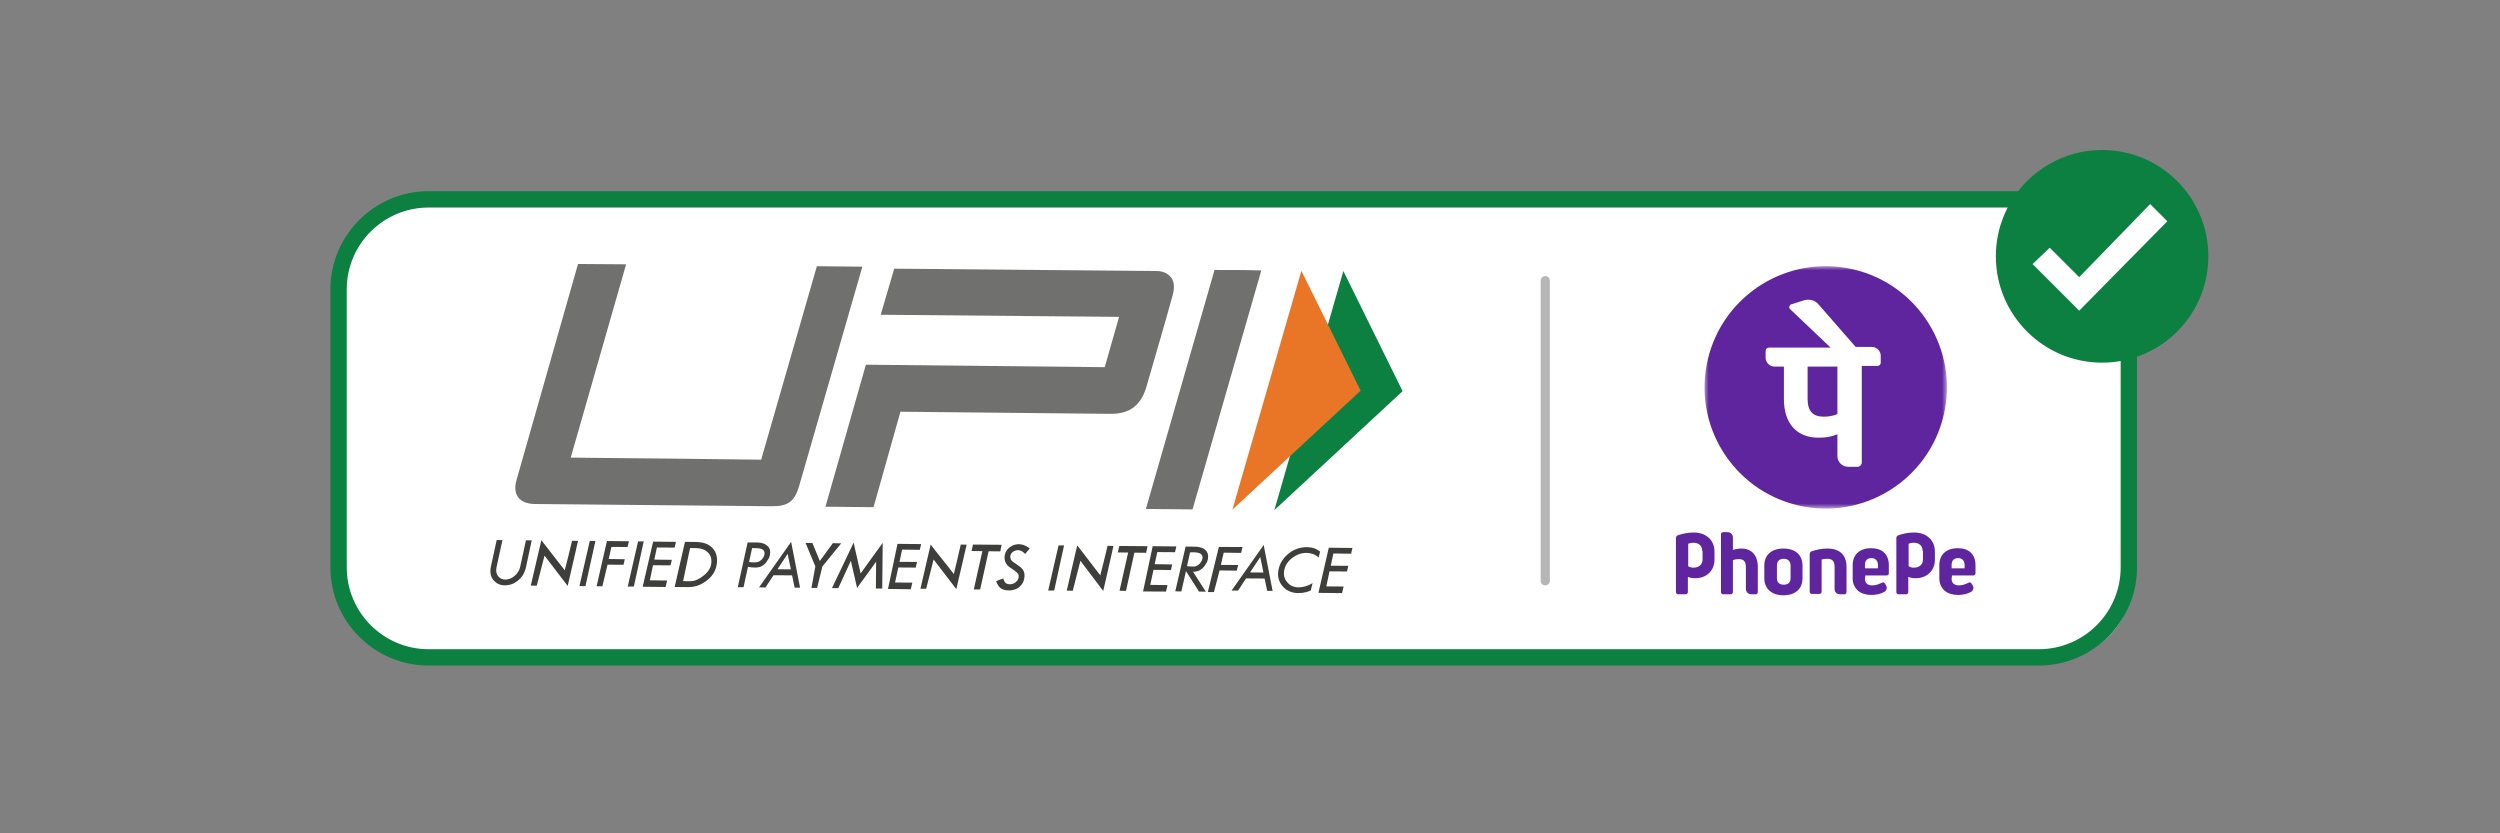 <?xml version="1.0" encoding="UTF-8"?>
<svg width="300px" height="100px" viewBox="0 0 300 100" version="1.1" xmlns="http://www.w3.org/2000/svg" xmlns:xlink="http://www.w3.org/1999/xlink">
    <rect x="0" y="0" width="300" height="100" fill="#808080" stroke="none"/>
    <title>RushPayment/Common/logo-B</title>
    <defs>
        <polygon id="path-1" points="0 0 29.094 0 29.094 29.094 0 29.094"></polygon>
    </defs>
    <g id="RushPayment/Common/logo-B" stroke="none" stroke-width="1" fill="none" fill-rule="evenodd">
        <g id="Logo-Active" transform="translate(39.647, 15.091)">
            <g id="Group-20-Copy-9" transform="translate(0, 2.909)">
                <path d="M201.462,11.929 C201.409,11.459 201.377,10.983 201.377,10.499 C201.377,8.841 201.691,7.261 202.27,5.808 L10.976,5.808 C5.568,5.808 1.162,10.205 1.162,15.623 L1.162,51.316 C1.162,56.724 5.568,61.13 10.976,61.13 L206.54,61.13 C211.957,61.13 216.354,56.724 216.354,51.316 L216.354,23.062 C215.628,23.19 214.882,23.258 214.126,23.258 L201.462,11.929 Z" id="Fill-3" fill="#FFFFFF"></path>
                <path d="M214.832,50.09 C214.832,55.498 210.435,59.905 205.018,59.905 L11.778,59.905 C6.37,59.905 1.963,55.498 1.963,50.09 L1.963,16.721 C1.963,11.303 6.37,6.906 11.778,6.906 L205.018,6.906 C208.266,6.906 211.152,8.486 212.938,10.93 C213.527,11.735 213.998,12.628 214.322,13.6 C214.656,14.581 214.832,15.631 214.832,16.721 L214.832,50.09 Z M214.312,9.507 C212.153,6.739 208.786,4.943 205.018,4.943 L11.778,4.943 C5.3,4.943 0,10.243 0,16.721 L0,50.09 C0,56.568 5.3,61.868 11.778,61.868 L205.018,61.868 C211.495,61.868 216.795,56.568 216.795,50.09 L216.795,16.721 C216.795,15.072 216.452,13.501 215.824,12.069 C215.431,11.146 214.921,10.292 214.312,9.507 Z" id="Fill-1" fill="#0B8041"></path>
                <g id="Group-2" transform="translate(19.202, 13.677)">
                    <polygon id="Fill-5" fill="#0B8041" points="109.463 15.262 94.074 29.537 95.936 23.076 100.506 7.264 102.354 0.846"></polygon>
                    <polygon id="Fill-7" fill="#E87626" points="104.427 15.206 95.936 23.076 89.039 29.48 97.318 0.818 100.506 7.264"></polygon>
                    <path d="M44.635,0.324 C42.167,8.929 39.515,18.041 37.046,26.645 C36.51,28.493 35.721,29.085 33.788,29.071 C24.211,28.972 14.915,28.888 5.338,28.803 C3.462,28.775 2.629,27.689 3.137,25.912 L10.514,0 C11.981,0.014 14.379,0.028 16.283,0.042 C14.309,6.898 11.53,16.602 9.64,23.231 L11.756,23.26 C18.413,23.33 25.833,23.387 32.49,23.485 L39.176,0.268 L44.635,0.324 Z" id="Fill-9" fill="#70706E"></path>
                    <path d="M81.873,3.738 C81.365,5.6 80.829,7.462 80.293,9.31 C79.772,11.115 79.25,12.906 78.728,14.712 C78.065,16.983 76.711,18.013 74.369,17.984 L49.205,17.73 C49.205,17.73 46.906,25.855 45.975,29.184 C44.424,29.17 42.138,29.142 40.206,29.128 C41.659,24.05 43.789,16.574 45.058,12.088 L73.72,12.384 L75.441,6.347 L46.836,6.094 C47.386,4.189 47.922,2.384 48.458,0.564 C58.825,0.663 69.192,0.762 79.546,0.846 L79.941,0.846 C80.392,0.846 80.844,0.945 81.21,1.185 C81.986,1.693 82.212,2.525 81.873,3.738" id="Fill-11" fill="#70706E"></path>
                    <path d="M92.509,0.776 L84.257,29.452 C82.508,29.424 80.406,29.41 78.657,29.396 C81.21,20.495 84.553,8.844 86.895,0.719 C87.896,0.719 90.421,0.705 92.509,0.776" id="Fill-13" fill="#70706E"></path>
                    <path d="M98.912,34.135 C98.644,34.036 98.334,33.994 97.981,33.98 C97.177,33.98 96.458,34.22 95.809,34.727 C95.175,35.235 94.765,35.856 94.596,36.575 C94.413,37.365 94.554,38.042 95.019,38.62 C95.485,39.199 96.134,39.481 96.952,39.495 C97.29,39.495 97.615,39.453 97.939,39.368 C98.123,39.312 98.292,39.241 98.447,39.171 L98.659,38.296 C98.433,38.437 98.193,38.55 97.939,38.635 C97.601,38.747 97.29,38.804 96.98,38.804 C96.402,38.804 95.936,38.592 95.598,38.169 C95.259,37.76 95.146,37.266 95.273,36.688 C95.4,36.124 95.725,35.644 96.247,35.249 C96.768,34.868 97.333,34.671 97.939,34.671 C98.264,34.685 98.56,34.741 98.828,34.854 C99.053,34.953 99.237,35.08 99.392,35.221 L99.561,34.516 C99.406,34.389 99.138,34.234 98.912,34.135" id="Fill-15" fill="#3E3E3C"></path>
                    <path d="M4.266,33.162 L3.574,36.335 C3.476,36.773 3.25,37.139 2.897,37.436 C2.545,37.732 2.164,37.873 1.797,37.873 C1.43,37.873 1.134,37.732 0.923,37.464 C0.697,37.182 0.641,36.815 0.739,36.364 L1.445,33.133 L0.753,33.133 L0.062,36.307 C-0.079,36.97 0.02,37.506 0.358,37.929 C0.711,38.352 1.162,38.564 1.741,38.564 C2.305,38.564 2.827,38.381 3.306,37.986 C3.8,37.605 4.11,37.069 4.266,36.406 L4.957,33.162 L4.266,33.162 Z" id="Fill-17" fill="#3E3E3C"></path>
                    <polygon id="Fill-19" fill="#3E3E3C" points="11.925 33.232 10.684 38.649 11.403 38.663 12.602 33.232"></polygon>
                    <polygon id="Fill-21" fill="#3E3E3C" points="17.722 33.289 16.481 38.705 17.214 38.705 18.399 33.289"></polygon>
                    <polygon id="Fill-23" fill="#3E3E3C" points="68.177 33.768 66.936 39.185 67.655 39.185 68.84 33.768"></polygon>
                    <polygon id="Fill-25" fill="#3E3E3C" points="13.984 33.246 12.743 38.677 13.434 38.677 14.055 36.081 15.973 36.096 16.128 35.433 14.196 35.404 14.52 33.952 16.467 33.966 16.467 33.937 16.622 33.274"></polygon>
                    <polygon id="Fill-27" fill="#3E3E3C" points="87.416 33.952 86.091 39.368 86.824 39.368 87.501 36.773 89.56 36.801 89.73 36.124 87.656 36.11 87.995 34.643 90.082 34.671 90.096 34.629 90.252 33.966"></polygon>
                    <polygon id="Fill-29" fill="#3E3E3C" points="51.532 34.304 51.688 33.613 48.852 33.585 47.71 39.001 50.446 39.029 50.63 38.24 48.556 38.225 48.951 36.42 51.039 36.434 51.194 35.757 49.092 35.743 49.403 34.276"></polygon>
                    <polygon id="Fill-31" fill="#3E3E3C" points="82.155 34.586 82.31 33.895 79.475 33.867 78.319 39.297 81.069 39.312 81.253 38.536 79.179 38.508 79.574 36.702 81.662 36.73 81.817 36.053 79.715 36.025 80.025 34.572"></polygon>
                    <polygon id="Fill-33" fill="#3E3E3C" points="22.109 34.036 22.264 33.345 19.528 33.317 18.272 38.733 21.023 38.761 21.206 37.986 19.133 37.957 19.513 36.152 21.615 36.166 21.77 35.503 19.669 35.475 19.979 34.022"></polygon>
                    <path d="M26.482,36.081 C26.355,36.744 25.804,37.28 25.254,37.633 C25,37.802 24.718,37.943 24.422,38.014 C23.999,38.113 23.548,38.056 23.124,38.056 L23.957,34.093 L24.662,34.093 C25.297,34.107 25.79,34.29 26.129,34.643 C26.467,34.995 26.594,35.475 26.482,36.081 M26.679,34.121 C26.214,33.585 25.522,33.373 24.606,33.359 L23.35,33.345 L22.109,38.761 L23.717,38.776 C24.606,38.776 25.254,38.508 25.875,38.056 C26.496,37.605 26.975,36.998 27.13,36.194 C27.3,35.348 27.159,34.657 26.679,34.121" id="Fill-35" fill="#3E3E3C"></path>
                    <path d="M31.898,35.799 C31.729,35.828 31.122,35.799 31.038,35.757 L31.404,34.093 L31.94,34.107 C32.293,34.107 32.547,34.177 32.716,34.304 C32.871,34.431 32.928,34.615 32.885,34.854 C32.801,35.32 32.378,35.757 31.898,35.799 M33.252,33.839 C32.956,33.571 32.561,33.43 32.039,33.416 L30.868,33.416 L29.683,38.79 L30.375,38.79 L30.911,36.335 C31.362,36.448 32.095,36.491 32.49,36.293 C32.744,36.166 32.956,35.997 33.125,35.757 C33.294,35.517 33.478,35.249 33.534,34.967 C33.633,34.473 33.548,34.107 33.252,33.839" id="Fill-37" fill="#3E3E3C"></path>
                    <path d="M84.976,36.096 C84.821,36.208 84.638,36.293 84.44,36.307 C84.285,36.321 83.665,36.293 83.594,36.265 L83.665,35.926 L83.961,34.6 L84.497,34.6 C84.567,34.615 84.624,34.615 84.694,34.615 C84.948,34.643 85.132,34.699 85.258,34.798 C85.301,34.84 85.329,34.868 85.357,34.911 C85.442,35.024 85.47,35.179 85.442,35.348 C85.385,35.644 85.216,35.912 84.976,36.081 L84.976,36.096 Z M85.682,36.265 C85.851,36.025 86.034,35.743 86.091,35.461 C86.189,34.981 86.091,34.6 85.809,34.332 C85.625,34.163 85.385,34.05 85.117,33.994 C84.948,33.952 84.779,33.923 84.581,33.923 L83.425,33.909 L82.184,39.283 L82.917,39.297 L83.467,36.857 L85.033,39.312 L85.851,39.326 L84.313,36.928 C84.581,36.928 84.849,36.885 85.047,36.787 C85.287,36.674 85.498,36.491 85.682,36.265 L85.682,36.265 Z" id="Fill-39" fill="#3E3E3C"></path>
                    <path d="M34.451,36.632 L35.664,34.784 L36.059,36.646 L34.451,36.632 Z M36.087,33.345 L32.237,38.804 L33.012,38.818 L33.971,37.351 L36.2,37.365 L36.51,38.846 L37.159,38.846 L36.087,33.345 Z" id="Fill-41" fill="#3E3E3C"></path>
                    <path d="M91.155,37.013 L92.382,35.165 L92.763,37.027 L91.155,37.013 Z M92.791,33.726 L88.94,39.185 L89.716,39.199 L90.675,37.732 L92.904,37.746 L93.214,39.227 L93.863,39.227 L92.791,33.726 Z" id="Fill-43" fill="#3E3E3C"></path>
                    <polygon id="Fill-45" fill="#3E3E3C" points="41.095 33.5 39.529 35.644 38.64 33.486 37.822 33.486 38.993 36.293 38.527 38.874 39.205 38.874 39.839 36.293 42.096 33.528"></polygon>
                    <polygon id="Fill-47" fill="#3E3E3C" points="57.908 33.67 57.739 34.445 59.037 34.459 58.007 39.058 58.769 39.058 59.784 34.474 61.181 34.488 61.35 33.698"></polygon>
                    <path d="M47.075,33.472 C47.061,35.221 47.033,37.365 47.019,38.945 L46.257,38.945 C46.271,38.141 46.285,36.632 46.285,35.729 C45.524,36.787 44.818,37.76 44,38.874 C43.746,37.746 43.521,36.773 43.253,35.616 C42.816,36.547 42.223,37.887 41.856,38.663 C41.828,38.733 41.786,38.818 41.744,38.903 L40.982,38.888 C41.01,38.846 41.038,38.804 41.052,38.761 C41.8,37.182 42.745,35.221 43.591,33.43 C43.873,34.812 44.141,35.785 44.424,37.139 C45.312,35.87 46.13,34.798 47.075,33.472" id="Fill-49" fill="#3E3E3C"></path>
                    <path d="M57.147,33.684 C56.794,35.207 56.258,37.563 55.905,39.015 C54.974,37.802 54.114,36.674 53.183,35.461 C53,36.18 52.576,37.859 52.294,38.973 L51.603,38.973 C52.04,37.139 52.562,34.756 52.83,33.669 C53.775,34.911 54.692,35.997 55.609,37.21 C55.849,36.265 56.216,34.657 56.441,33.669 L57.147,33.684 Z" id="Fill-51" fill="#3E3E3C"></path>
                    <polygon id="Fill-53" fill="#3E3E3C" points="75.469 33.839 75.286 34.615 76.527 34.629 75.498 39.213 76.273 39.227 77.275 34.643 78.685 34.657 78.855 33.867"></polygon>
                    <path d="M10.514,33.232 C10.148,34.756 9.626,37.196 9.273,38.635 C8.342,37.422 7.425,36.223 6.494,34.995 C6.311,35.729 5.86,37.478 5.563,38.606 L4.844,38.592 C5.281,36.773 5.845,34.248 6.113,33.148 C7.058,34.403 8.004,35.546 8.92,36.759 C9.16,35.814 9.583,34.206 9.795,33.218 L10.514,33.232 Z" id="Fill-55" fill="#3E3E3C"></path>
                    <path d="M74.764,33.839 C74.411,35.362 73.89,37.802 73.537,39.241 C72.62,38.028 71.717,36.829 70.801,35.616 C70.617,36.335 70.166,38.099 69.884,39.213 L69.164,39.199 C69.587,37.379 70.152,34.854 70.42,33.768 C71.351,35.01 72.282,36.152 73.184,37.365 C73.424,36.42 73.833,34.812 74.059,33.825 L74.764,33.839 Z" id="Fill-57" fill="#3E3E3C"></path>
                    <path d="M62.718,34.53 C62.944,34.375 63.24,34.304 63.494,34.361 C63.79,34.431 63.974,34.6 64.171,34.798 L64.721,34.135 C64.171,33.712 63.748,33.627 63.395,33.627 C63.014,33.627 62.662,33.74 62.337,33.98 C62.013,34.22 61.815,34.516 61.731,34.897 C61.632,35.362 61.745,35.813 62.041,36.152 C62.112,36.237 62.196,36.307 62.295,36.378 L62.507,36.519 L62.972,36.857 C63.296,37.083 63.438,37.28 63.395,37.605 C63.353,37.816 63.24,38.014 63.043,38.183 C62.803,38.381 62.478,38.479 62.168,38.423 C61.731,38.367 61.618,38.014 61.547,37.732 L60.687,38.056 C60.828,38.465 61.068,38.888 61.477,39.044 C62.098,39.283 62.93,39.199 63.438,38.79 C63.776,38.508 63.988,38.169 64.058,37.76 C64.115,37.45 64.115,37.111 63.988,36.857 C63.875,36.589 63.635,36.392 63.395,36.223 L63,35.94 L62.704,35.743 C62.634,35.701 62.577,35.644 62.535,35.574 C62.492,35.531 62.464,35.475 62.436,35.404 C62.38,35.277 62.366,35.151 62.394,35.024 C62.422,34.812 62.563,34.643 62.718,34.53" id="Fill-59" fill="#3E3E3C"></path>
                    <polygon id="Fill-61" fill="#3E3E3C" points="103.285 34.77 103.44 34.078 100.605 34.05 99.364 39.467 102.199 39.495 102.382 38.705 100.309 38.691 100.69 36.885 102.791 36.9 102.946 36.223 100.845 36.208 101.155 34.741"></polygon>
                </g>
                <g id="Group" transform="translate(199.855, -0)">
                    <path d="M12.749,0 C8.146,0 4.112,2.444 1.865,6.105 C1.492,6.723 1.158,7.381 0.893,8.068 C0.314,9.52 0,11.1 0,12.759 C0,19.796 5.702,25.518 12.749,25.518 C13.505,25.518 14.251,25.449 14.977,25.322 C15.654,25.204 16.312,25.037 16.94,24.811 C21.926,23.074 25.498,18.334 25.498,12.759 C25.498,5.712 19.796,0 12.749,0" id="Fill-63" fill="#0B8041"></path>
                    <polygon id="Fill-65" fill="#FFFFFF" points="10.001 19.283 4.406 13.689 6.467 11.726 10.001 15.259 18.516 6.49 20.577 8.551"></polygon>
                </g>
                <g id="Group-28" transform="translate(161.465, 13.939)">
                    <g id="Group-6" transform="translate(3.428, 0)">
                        <g id="Group-3">
                            <mask id="mask-2" fill="white">
                                <use xlink:href="#path-1"></use>
                            </mask>
                            <g id="Clip-2"></g>
                            <path d="M21.148,11.564 C21.148,11.808 20.986,11.97 20.742,11.97 L18.873,11.97 L18.873,23.589 C18.873,23.833 18.629,24.076 18.386,24.076 L17.248,24.076 C16.517,24.076 15.948,23.508 15.948,22.776 L15.948,20.176 C15.136,20.501 14.485,20.583 13.673,20.583 C11.073,20.583 9.529,18.876 9.529,15.951 L9.529,12.051 L8.392,12.051 C7.823,12.051 7.335,11.564 7.335,10.995 L7.335,10.183 C7.335,9.939 7.498,9.776 7.742,9.776 L15.136,9.776 L10.26,5.145 C10.098,4.982 10.179,4.657 10.423,4.576 L11.967,4.089 C12.617,3.926 13.267,4.089 13.673,4.576 L18.142,9.695 L20.092,9.695 C20.661,9.695 21.148,10.183 21.148,10.751 L21.148,11.564 Z M17.89,0.393 C10.072,-1.453 2.239,3.387 0.393,11.205 C-1.453,19.022 3.387,26.856 11.205,28.701 C19.023,30.547 26.856,25.706 28.702,17.889 C30.548,10.072 25.707,2.239 17.89,0.393 L17.89,0.393 Z" id="Fill-1" fill="#5F259F" mask="url(#mask-2)"></path>
                        </g>
                        <path d="M12.373,15.951 C12.373,17.414 13.023,18.064 14.323,18.064 C14.811,18.064 15.461,17.983 15.948,17.739 L15.948,12.051 L12.373,12.051 L12.373,15.951 Z" id="Fill-4" fill="#5F259F"></path>
                    </g>
                    <path d="M29.602,34.172 C29.602,33.517 29.151,33.19 28.537,33.19 C28.169,33.19 27.923,33.313 27.923,33.313 L27.923,36.015 C28.169,36.138 28.292,36.179 28.578,36.179 C29.192,36.179 29.643,35.81 29.643,35.196 L29.643,34.172 L29.602,34.172 Z M31.076,35.237 C31.076,36.547 30.093,37.448 28.783,37.448 C28.455,37.448 28.169,37.407 27.882,37.284 L27.882,39.126 C27.882,39.249 27.759,39.372 27.637,39.372 L26.695,39.372 C26.572,39.372 26.449,39.249 26.449,39.126 L26.449,32.617 C26.449,32.453 26.572,32.33 26.695,32.289 C27.309,32.084 27.923,31.961 28.578,31.961 C30.052,31.961 31.076,32.862 31.076,34.254 L31.076,35.237 Z M3.153,34.172 C3.153,33.517 2.702,33.19 2.088,33.19 C1.72,33.19 1.474,33.313 1.474,33.313 L1.474,36.015 C1.72,36.138 1.842,36.179 2.129,36.179 C2.743,36.179 3.194,35.81 3.194,35.196 L3.194,34.172 L3.153,34.172 Z M4.627,35.237 C4.627,36.547 3.644,37.448 2.334,37.448 C2.006,37.448 1.72,37.407 1.433,37.284 L1.433,39.126 C1.433,39.249 1.31,39.372 1.187,39.372 L0.246,39.372 C0.123,39.372 0,39.249 0,39.126 L0,32.617 C0,32.453 0.123,32.33 0.246,32.289 C0.86,32.084 1.474,31.961 2.129,31.961 C3.603,31.961 4.627,32.862 4.627,34.254 L4.627,35.237 Z M13.757,35.933 C13.757,35.442 13.47,35.114 12.938,35.114 C12.406,35.114 12.119,35.401 12.119,35.933 L12.119,37.448 C12.119,37.939 12.406,38.226 12.938,38.226 C13.47,38.226 13.757,37.939 13.757,37.448 L13.757,35.933 Z M15.19,35.933 L15.19,37.448 C15.19,38.717 14.33,39.495 12.897,39.495 C11.505,39.495 10.604,38.717 10.604,37.448 L10.604,35.933 C10.604,34.664 11.464,33.886 12.897,33.886 C14.33,33.886 15.19,34.664 15.19,35.933 L15.19,35.933 Z M9.007,39.372 L9.581,39.372 C9.704,39.372 9.826,39.249 9.826,39.126 L9.826,36.097 C9.826,34.705 9.089,33.886 7.861,33.886 C7.493,33.886 7.083,33.968 6.837,34.05 L6.837,32.535 C6.837,32.207 6.551,31.92 6.223,31.92 L5.65,31.92 C5.527,31.92 5.404,32.043 5.404,32.166 L5.404,39.126 C5.404,39.249 5.527,39.372 5.65,39.372 L6.592,39.372 C6.715,39.372 6.837,39.249 6.837,39.126 L6.837,35.278 C7.042,35.196 7.329,35.155 7.534,35.155 C8.148,35.155 8.393,35.442 8.393,36.138 L8.393,38.799 C8.434,39.086 8.68,39.372 9.007,39.372 L9.007,39.372 Z M33.082,36.26 L34.638,36.26 L34.638,35.851 C34.638,35.36 34.351,35.032 33.86,35.032 C33.369,35.032 33.082,35.319 33.082,35.851 L33.082,36.26 Z M33.123,37.161 L33.082,37.53 C33.082,38.021 33.41,38.308 33.942,38.308 C34.351,38.308 34.72,38.185 35.129,37.98 C35.17,37.98 35.211,37.939 35.252,37.939 C35.334,37.939 35.375,37.98 35.416,38.021 C35.457,38.062 35.539,38.185 35.539,38.185 C35.62,38.308 35.702,38.471 35.702,38.594 C35.702,38.799 35.58,39.004 35.416,39.086 C34.965,39.331 34.433,39.454 33.86,39.454 C33.205,39.454 32.673,39.29 32.263,38.963 C31.854,38.594 31.608,38.103 31.608,37.489 L31.608,35.892 C31.608,34.623 32.427,33.845 33.819,33.845 C35.17,33.845 35.948,34.582 35.948,35.892 L35.948,36.875 C35.948,36.997 35.825,37.12 35.702,37.12 L33.123,37.12 L33.123,37.161 Z M22.682,36.26 L24.238,36.26 L24.238,35.851 C24.238,35.36 23.952,35.032 23.46,35.032 C22.969,35.032 22.682,35.319 22.682,35.851 C22.682,35.851 22.682,36.26 22.682,36.26 L22.682,36.26 Z M22.723,37.161 L22.682,37.53 C22.682,38.021 23.01,38.308 23.542,38.308 C23.952,38.308 24.32,38.185 24.73,37.98 C24.771,37.98 24.812,37.939 24.852,37.939 C24.934,37.939 24.975,37.98 25.016,38.021 C25.057,38.062 25.139,38.185 25.139,38.185 C25.221,38.308 25.303,38.471 25.303,38.594 C25.303,38.799 25.18,39.004 25.016,39.086 C24.566,39.331 24.034,39.454 23.46,39.454 C22.805,39.454 22.273,39.29 21.864,38.963 C21.454,38.594 21.209,38.103 21.209,37.489 L21.209,35.892 C21.209,34.623 22.027,33.845 23.419,33.845 C24.771,33.845 25.548,34.582 25.548,35.892 L25.548,36.875 C25.548,36.997 25.426,37.12 25.303,37.12 L22.723,37.12 L22.723,37.161 Z M19.039,38.758 L19.039,36.097 C19.039,35.442 18.793,35.114 18.179,35.114 C17.933,35.114 17.646,35.155 17.483,35.196 L17.483,39.086 C17.483,39.208 17.36,39.331 17.237,39.331 L16.295,39.331 C16.173,39.331 16.05,39.208 16.05,39.086 L16.05,34.541 C16.05,34.377 16.173,34.254 16.295,34.213 C16.909,34.009 17.524,33.886 18.179,33.886 C19.653,33.886 20.472,34.664 20.472,36.097 L20.472,39.126 C20.472,39.249 20.349,39.372 20.226,39.372 L19.653,39.372 C19.284,39.372 19.039,39.086 19.039,38.758 L19.039,38.758 Z" id="Fill-1" fill="#5F259F"></path>
                </g>
                <line x1="145.783" y1="15.682" x2="145.783" y2="51.692" id="Line" stroke="#979797" stroke-width="1.102" opacity="0.7" stroke-linecap="round"></line>
            </g>
        </g>
    </g>
</svg>